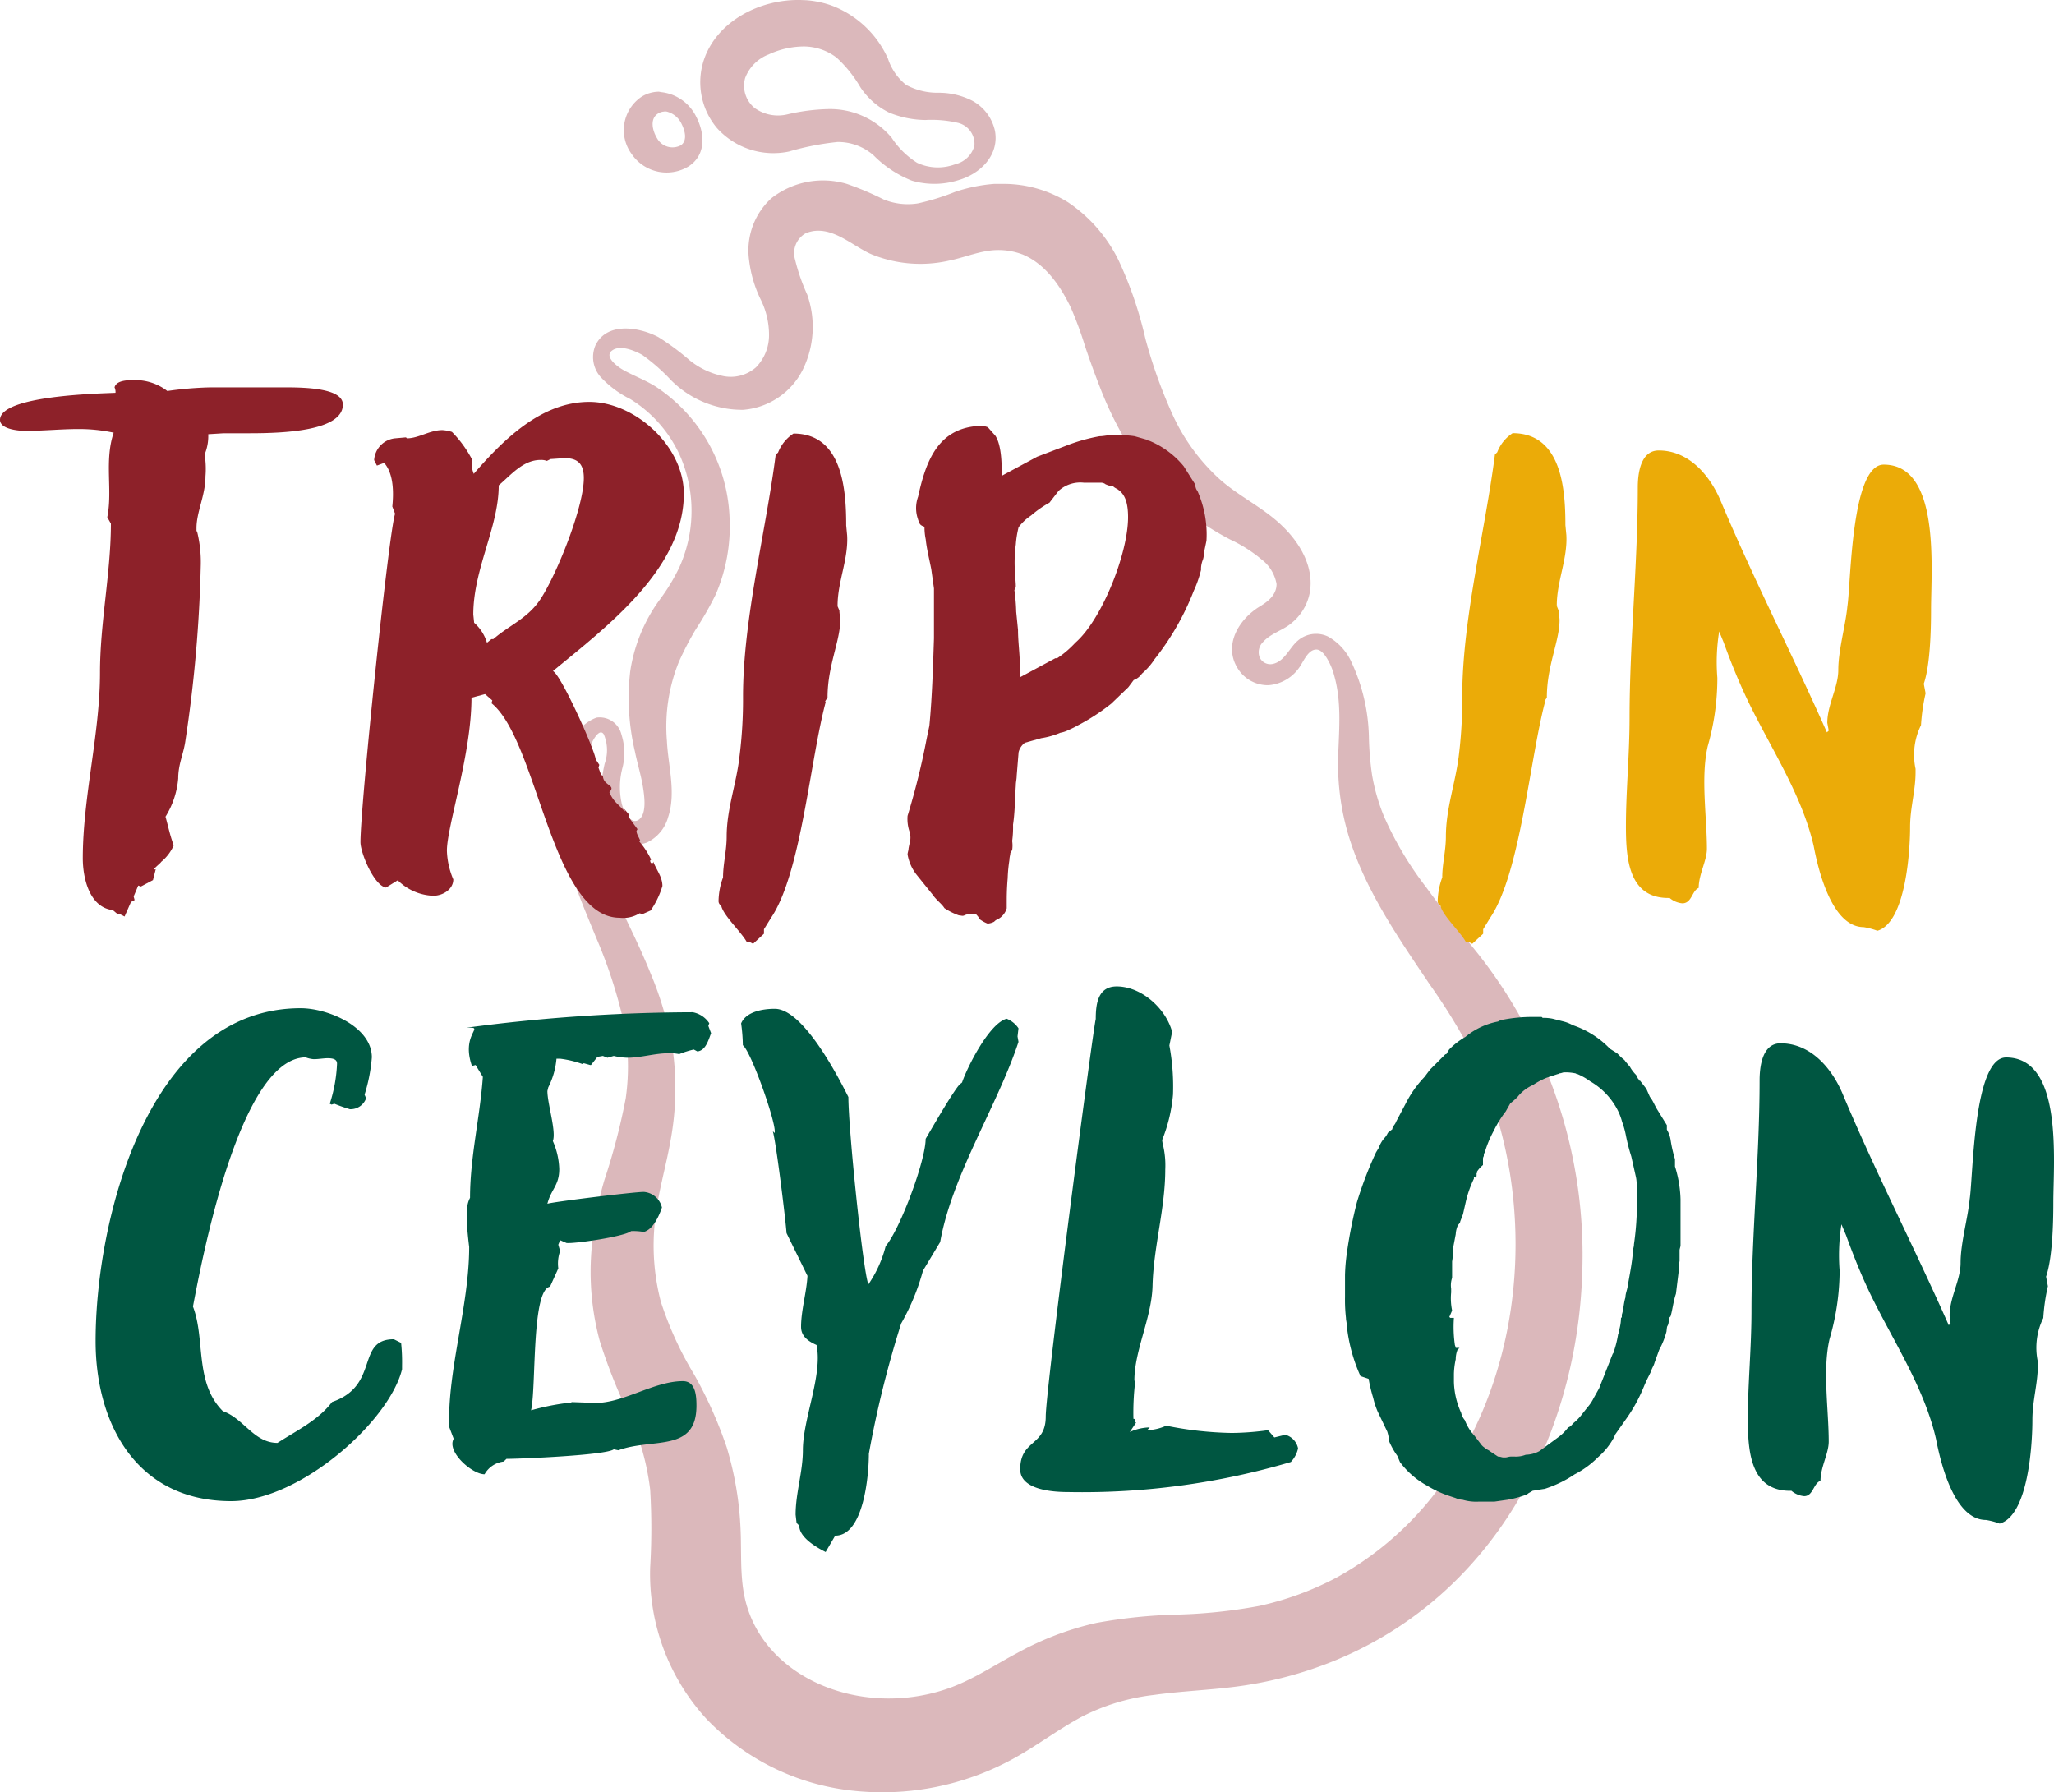 <svg xmlns="http://www.w3.org/2000/svg" xmlns:xlink="http://www.w3.org/1999/xlink" viewBox="0 0 214.82 187.45"><defs><style>.cls-1{fill:none;}.cls-2{opacity:0.32;}.cls-3{clip-path:url(#clip-path);}.cls-4{clip-path:url(#clip-path-2);}.cls-5{clip-path:url(#clip-path-4);}.cls-6{clip-path:url(#clip-path-5);}.cls-7{fill:#8d2129;}.cls-8{fill:#ebab08;}.cls-9{fill:#005641;}</style><clipPath id="clip-path" transform="translate(0 -0.59)"><rect class="cls-1" x="57.99" width="108" height="189.33"/></clipPath><clipPath id="clip-path-2" transform="translate(0 -0.59)"><rect class="cls-1" x="19" y="40.78" width="187" height="109" transform="translate(12.93 203.99) rotate(-87.77)"/></clipPath><clipPath id="clip-path-4" transform="translate(0 -0.59)"><rect class="cls-1" x="18.81" y="40.6" width="187.41" height="108.95" transform="translate(13.14 203.8) rotate(-87.77)"/></clipPath><clipPath id="clip-path-5" transform="translate(0 -0.59)"><rect class="cls-1" x="19" y="40.8" width="187" height="108.95" transform="matrix(0.04, -1, 1, 0.04, 12.92, 203.99)"/></clipPath></defs><g id="Layer_2" data-name="Layer 2"><g id="Layer_1-2" data-name="Layer 1"><g class="cls-2"><g class="cls-3"><g class="cls-4"><g class="cls-4"><g class="cls-5"><g class="cls-6"><path class="cls-7" d="M83.63.59c-4.1-.06-8.45,2.12-9.92,6A7.43,7.43,0,0,0,75,14a7.94,7.94,0,0,0,7.5,2.44,28.42,28.42,0,0,1,5.09-1,5.62,5.62,0,0,1,3.77,1.39,11.68,11.68,0,0,0,4,2.65,8.41,8.41,0,0,0,4.94-.07c2.26-.67,4.22-2.61,3.76-5.13a4.72,4.72,0,0,0-2.4-3.17,7.72,7.72,0,0,0-3.53-.82,6.9,6.9,0,0,1-3.36-.82,5.81,5.81,0,0,1-1.9-2.74A10.54,10.54,0,0,0,87,1.18,10,10,0,0,0,83.63.59ZM84,5.45a5.7,5.7,0,0,1,3.5,1.17A13.41,13.41,0,0,1,90,9.74,7.68,7.68,0,0,0,93,12.37a10.3,10.3,0,0,0,3.79.77,12.15,12.15,0,0,1,3.41.3,2.26,2.26,0,0,1,1.71,2.39A2.71,2.71,0,0,1,100,17.74l-.25.08h0a5.11,5.11,0,0,1-3.84-.21A8.8,8.8,0,0,1,93.26,15a8.41,8.41,0,0,0-6.7-3,20.89,20.89,0,0,0-4.17.54,4.2,4.2,0,0,1-3.46-.65,3,3,0,0,1-1-3.14,4.27,4.27,0,0,1,2.47-2.47A8.88,8.88,0,0,1,84,5.45ZM68.9,10.18a3.49,3.49,0,0,0-1.82.54,4.21,4.21,0,0,0-1,6A4.42,4.42,0,0,0,72,18c1.86-1.19,1.73-3.41.83-5.17a4.63,4.63,0,0,0-3.64-2.6Zm.83,2.08a2.35,2.35,0,0,1,1.56,1.3c.32.64.64,1.69-.06,2.21a1.85,1.85,0,0,1-2.51-.72c-.47-.77-.82-2.07.16-2.62a1.34,1.34,0,0,1,.55-.17A.76.76,0,0,1,69.73,12.26ZM105,19.82c-.34,0-.67,0-1,0a16.92,16.92,0,0,0-4.15.85A24.6,24.6,0,0,1,96,21.86a6.73,6.73,0,0,1-3.58-.41,31.21,31.21,0,0,0-3.86-1.63,8.76,8.76,0,0,0-7.87,1.49,7.38,7.38,0,0,0-2.35,6.46A12.9,12.9,0,0,0,79.6,32a8.31,8.31,0,0,1,.83,3.66A4.8,4.8,0,0,1,79.07,39a4,4,0,0,1-3.32.94,8.12,8.12,0,0,1-3.61-1.66,25.92,25.92,0,0,0-3.29-2.44c-2-1.05-5.39-1.62-6.58.88a3.14,3.14,0,0,0,.55,3.3,10.66,10.66,0,0,0,3.09,2.3,13.43,13.43,0,0,1,5.2,5.91A14.36,14.36,0,0,1,72.2,55.9a14.57,14.57,0,0,1-1.14,4A20.12,20.12,0,0,1,69,63.3a17,17,0,0,0-3.08,7.45,24.29,24.29,0,0,0,.48,8.41c.28,1.39.73,2.77.91,4.18.11.82.29,2.47-.54,3s-1.55-1-1.72-1.61a7.81,7.81,0,0,1,.06-3.87A6.28,6.28,0,0,0,65,77.43a2.34,2.34,0,0,0-2.61-1.79,4.19,4.19,0,0,0-2.51,2.53A15,15,0,0,0,58.63,82c-1,5.74,1.6,11.46,3.72,16.65a51.26,51.26,0,0,1,2.74,8.23,23.65,23.65,0,0,1,.35,8.59A66.79,66.79,0,0,1,63.21,124a35.31,35.31,0,0,0-1.42,8.53,27.88,27.88,0,0,0,.93,8.28,57.06,57.06,0,0,0,3.13,7.85A26.36,26.36,0,0,1,68,156.39a68.4,68.4,0,0,1,0,8.1,22.41,22.41,0,0,0,5.91,15.89A24.82,24.82,0,0,0,89,187.84a28.48,28.48,0,0,0,17.06-3.37c2.4-1.33,4.6-3,7-4.3a22,22,0,0,1,7.61-2.32c2.85-.4,5.74-.5,8.59-.87a41.36,41.36,0,0,0,8.43-2,39,39,0,0,0,14.56-9.09c8.45-8.35,12.8-20.2,13.22-31.93a50.88,50.88,0,0,0-10.83-33.55c-1.84-2.3-3.71-4.58-5.46-7A35.51,35.51,0,0,1,144.76,86a20.3,20.3,0,0,1-1.26-4.36,31.89,31.89,0,0,1-.33-3.9,19.38,19.38,0,0,0-1.82-7.89,5.79,5.79,0,0,0-2.46-2.69,2.91,2.91,0,0,0-3.12.4c-.91.74-1.39,2.18-2.63,2.46a1.22,1.22,0,0,1-1.4-.69,1.49,1.49,0,0,1,.35-1.59c.82-.93,2.13-1.24,3-2A5.39,5.39,0,0,0,137,62.49c.42-2.66-1.06-5.14-2.92-6.92-2-1.94-4.6-3.1-6.67-5a20.89,20.89,0,0,1-4.89-6.87A51.86,51.86,0,0,1,119.79,36a40.52,40.52,0,0,0-2.8-8.18,15.57,15.57,0,0,0-5.28-6.07A12.76,12.76,0,0,0,105,19.82Zm-19.4,4.9c2,0,3.84,1.73,5.54,2.46a13.53,13.53,0,0,0,8.15.66c1.33-.27,2.6-.78,3.94-1a7.11,7.11,0,0,1,3.74.37c2.37,1,3.91,3.26,5,5.5a38,38,0,0,1,1.5,4.05c.48,1.44,1,2.87,1.55,4.28a37.59,37.59,0,0,0,4,7.67,25,25,0,0,0,5.9,6,31.16,31.16,0,0,0,3.73,2.3,14.83,14.83,0,0,1,3.27,2.07,4.13,4.13,0,0,1,1.59,2.59c0,1.12-.87,1.81-1.73,2.33-2.21,1.33-3.9,4.09-2.29,6.56a3.7,3.7,0,0,0,3.18,1.69,4.32,4.32,0,0,0,3.13-1.73c.47-.59.95-2,1.87-2,.5,0,.9.57,1.13.95a6.77,6.77,0,0,1,.74,1.78c.77,2.71.52,5.49.42,8.27a26.1,26.1,0,0,0,1.1,8.52c1.73,5.65,5.19,10.63,8.46,15.49a62.14,62.14,0,0,1,4.65,7.65,44.33,44.33,0,0,1,3,8.43C160,131.11,158.36,144,152,154a33.3,33.3,0,0,1-12.3,11.62,31.93,31.93,0,0,1-8,2.92,54.67,54.67,0,0,1-8.75.91,53.71,53.71,0,0,0-8.3.87,31.29,31.29,0,0,0-8.18,3.1c-2.45,1.29-4.78,2.89-7.42,3.79a18.87,18.87,0,0,1-8.37.87c-5.58-.67-10.94-4-12.59-9.61-.76-2.59-.51-5.32-.64-8A34.58,34.58,0,0,0,76,151.94a44.55,44.55,0,0,0-3.4-7.6,36.25,36.25,0,0,1-3.48-7.6,23.2,23.2,0,0,1-.63-8.34c.28-2.94,1.16-5.74,1.66-8.64a29.85,29.85,0,0,0,.26-9A35.23,35.23,0,0,0,68,102.29c-1.11-2.75-2.44-5.39-3.73-8.07a38.68,38.68,0,0,1-3-7.93A11.9,11.9,0,0,1,62,78.07c.19-.35.75-1.29,1.15-.68a4.22,4.22,0,0,1,.09,3.07c-.55,2.42-.76,5.62,1.19,7.51a3,3,0,0,0,3.23.73,4.15,4.15,0,0,0,2.21-2.63c.87-2.59,0-5.4-.12-8A18,18,0,0,1,71,69.81a31.69,31.69,0,0,1,1.78-3.42,33.53,33.53,0,0,0,2.08-3.64,18,18,0,0,0,1.44-8.06,17.2,17.2,0,0,0-7.63-13.61c-1.13-.73-2.37-1.17-3.52-1.82-.51-.29-2-1.35-1.15-2s2.37,0,3.18.45a20.18,20.18,0,0,1,3,2.64,10.52,10.52,0,0,0,7.53,3.1,7.65,7.65,0,0,0,6.22-4.14,10.14,10.14,0,0,0,.49-7.92,20.59,20.59,0,0,1-1.27-3.66A2.38,2.38,0,0,1,84.24,25a3.2,3.2,0,0,1,1.37-.28" transform="translate(0 -0.59)"/></g></g></g></g></g></g><path class="cls-7" d="M20.55,56.11v-.29c0-1.71.94-3.42.94-5.42a9.36,9.36,0,0,0-.09-2.28A5,5,0,0,0,21.78,46l1.62-.1h2.76c3.7,0,9.7-.28,9.7-3,0-1.71-3.9-1.8-6.09-1.8h-7.7a37.06,37.06,0,0,0-4.57.38,5.5,5.5,0,0,0-3.42-1.14c-.67,0-1.9,0-2.1.76a1.15,1.15,0,0,1,.1.57C10.46,41.75,0,41.94,0,44.5c0,1,2,1.15,2.66,1.15,1.91,0,3.72-.19,5.52-.19a17.24,17.24,0,0,1,3.71.38c-1,2.95-.09,6-.67,8.84l.38.67c0,5.13-1.14,10.37-1.14,15.6,0,6.37-1.8,13-1.8,19.4,0,2,.66,5.13,3.14,5.42l.56.47.1-.09.57.29.67-1.52.38-.2-.1-.38.48-1.14.28.1L16,92.63l.29-1.14c-.58.19.56-.66.56-.76A4.7,4.7,0,0,0,18.17,89c-.38-1-.58-2-.86-3A9,9,0,0,0,18.64,82c0-1.52.57-2.57.76-4A142.87,142.87,0,0,0,21,59.63a13.24,13.24,0,0,0-.38-3.42Z" transform="translate(0 -0.59)"/><path class="cls-7" d="M62.3,80c-.1-1-3.62-8.84-4.47-9.23,5.52-4.56,13.69-10.65,13.69-18.54,0-5-5.13-9.61-9.89-9.61-5,0-8.94,3.9-12.08,7.52a2.88,2.88,0,0,1-.19-1.52,12.14,12.14,0,0,0-2.09-2.86,4.22,4.22,0,0,0-1-.19c-1.34,0-2.48.86-3.71.86l-.1-.1-1.14.1a2.44,2.44,0,0,0-2.19,2.28l.29.57.76-.28c1,1.14,1,3.13.85,4.56l.29.76c-.67,2-3.62,30.44-3.62,34.34,0,1.14,1.43,4.56,2.67,4.75l1.23-.76a5.55,5.55,0,0,0,3.71,1.62c1,0,2.1-.67,2.1-1.71a8.3,8.3,0,0,1-.67-3c0-2.57,2.57-10.09,2.57-16l1.42-.38.76.66-.09.29c4.85,3.9,6.28,22.44,13.41,22.44a3.27,3.27,0,0,0,2.09-.47l.29.09.86-.38a9.15,9.15,0,0,0,1.23-2.56c0-1-.67-1.71-1-2.67.1.2,0,.29-.09.29s-.19-.09-.19-.29l.1-.09a8.39,8.39,0,0,0-1.24-1.9l.09-.1c-.09-.28-.38-.67-.38-1l.1-.19L65.72,86l.1-.18c-.48-.58-.67-.77-.67-.77s.28.38.19.38l-.76-.76a3.44,3.44,0,0,1-.85-1.24c.76-.76-.67-.66-.67-1.71l-.19-.09-.28-.76.09-.29ZM59.06,48.5c1.43,0,2,.67,2,2.09,0,3-2.76,9.89-4.47,12.56-1.33,2.09-3.23,2.75-5,4.28h-.19l-.47.38a4.48,4.48,0,0,0-1.34-2.09l-.09-.86c0-4.76,2.66-9.13,2.66-13.51,1.33-1.14,2.57-2.66,4.38-2.66a1.76,1.76,0,0,1,.66.1l.38-.19Z" transform="translate(0 -0.59)"/><path class="cls-7" d="M81.13,48.12c-1,7.89-3.42,17.22-3.42,25.3a47.6,47.6,0,0,1-.38,6.37C77,82.64,76,85.21,76,88.07c0,1.52-.38,2.85-.38,4.28a7.45,7.45,0,0,0-.47,2.47.53.53,0,0,0,.28.48c.19,1,2.09,2.75,2.67,3.8.18-.1.47.1.66.19l1.14-1.05v-.47l.77-1.24C83.79,91.87,84.74,80,86.36,74c-.19,0,.19-.38.19-.48,0-3.32,1.33-5.89,1.33-8.08,0-.29-.09-.67-.09-1L87.6,64v0l.09-.09s-.09.19-.09,0c0-2.47,1.14-4.85,1-7.32l-.1-1.05c0-3.71-.38-9.61-5.51-9.61a4.17,4.17,0,0,0-1.62,2Z" transform="translate(0 -0.59)"/><path class="cls-7" d="M104.15,96.82a1.91,1.91,0,0,0,1.14-1.24V95.1c0-.66,0-1.52.1-2.66a15.13,15.13,0,0,1,.18-1.9c0-.29.1-.57.1-.76h.1a.37.37,0,0,1,.09-.29,3.34,3.34,0,0,0,0-.95,10.89,10.89,0,0,0,.09-1.71c.2-1.33.2-2.76.29-4.09,0-.38.09-.66.09-1l.2-2.47a1.73,1.73,0,0,1,.66-1l1.71-.48a8.31,8.31,0,0,0,2-.57,3,3,0,0,0,.86-.29,9.36,9.36,0,0,0,.95-.47,21.65,21.65,0,0,0,3.51-2.28L118,72.47l.57-.76a1.75,1.75,0,0,0,.86-.67,7.08,7.08,0,0,0,1.33-1.52,27.68,27.68,0,0,0,4.09-7.14,12.12,12.12,0,0,0,.76-2.18V60a2.67,2.67,0,0,1,.19-.86,1.73,1.73,0,0,0,.1-.66l.28-1.34a11.22,11.22,0,0,0-.95-5.22c-.19-.2-.19-.48-.29-.76l-1.14-1.81a9.18,9.18,0,0,0-3.61-2.67c-.09,0-.09,0-.19-.09l-1.33-.38a8.82,8.82,0,0,0-1.62-.1h-1c-.29,0-.67.1-1.05.1a18.72,18.72,0,0,0-3.52,1l-3,1.14-3.71,2c0-1.14,0-3.14-.66-4.18l-.76-.86c-.1-.1-.29-.1-.48-.19-4.66,0-6,3.52-6.85,7.42a3.48,3.48,0,0,0,0,2.38c0,.09.1.19.1.28.09.29.28.38.57.48A6.23,6.23,0,0,0,96.82,57c.1,1,.38,2.09.58,3.13l.28,2v5.23c-.1,3-.19,6.09-.48,9.13l-.28,1.34a76.25,76.25,0,0,1-2,8.08,4.14,4.14,0,0,0,.19,1.61,2.06,2.06,0,0,1,.1.86c0,.1-.19.86-.19,1s-.1.38-.1.57a4.71,4.71,0,0,0,1,2.19l1.61,2c.38.57,1,1,1.24,1.42a7,7,0,0,0,1.52.76c.19,0,.38.1.57,0s.57-.18,1-.18h.19c.1.18.29.28.38.56a3.56,3.56,0,0,0,.86.48,1.7,1.7,0,0,0,.67-.19Zm2.09-34.91c0-.47-.09-1.14-.09-1.52a14.07,14.07,0,0,1,.09-2.85,10.33,10.33,0,0,1,.29-1.81,5.42,5.42,0,0,1,1.32-1.24,10.86,10.86,0,0,1,1.91-1.33l.95-1.23a3.37,3.37,0,0,1,2.66-.86h1.81a.78.78,0,0,1,.48.19c.09,0,.18.09.28.09a.82.82,0,0,0,.48.1c.18.19.47.28.56.38.67.48,1,1.33,1,2.85,0,3.81-2.76,10.75-5.52,13.13a10.27,10.27,0,0,1-1.9,1.62h-.19l-3.71,2V70.19c0-1.24-.19-2.48-.19-3.71l-.19-1.91a19.09,19.09,0,0,0-.19-2.28A.69.69,0,0,0,106.24,61.91Z" transform="translate(0 -0.59)"/><path class="cls-8" d="M156.35,48.12c-1,7.89-3.42,17.22-3.42,25.3a47.6,47.6,0,0,1-.38,6.37c-.38,2.85-1.33,5.42-1.33,8.28,0,1.52-.38,2.85-.38,4.28a7.73,7.73,0,0,0-.48,2.47.54.54,0,0,0,.29.48c.19,1,2.09,2.75,2.66,3.8.19-.1.48.1.67.19l1.14-1.05v-.47l.76-1.24C159,91.87,160,80,161.59,74c-.19,0,.19-.38.19-.48,0-3.32,1.33-5.89,1.33-8.08,0-.29-.1-.67-.1-1l-.19-.48v0l.1-.09s-.1.19-.1,0c0-2.47,1.14-4.85,1-7.32l-.1-1.05c0-3.71-.38-9.61-5.52-9.61a4.15,4.15,0,0,0-1.61,2Z" transform="translate(0 -0.59)"/><path class="cls-8" d="M191.26,77l-.19.18c-3.62-8.17-7.7-16.07-11.13-24.25-1.14-2.66-3.32-5.23-6.46-5.23-2,0-2.19,2.66-2.19,3.9,0,8-.86,16.17-.86,24.06,0,3.9-.38,7.61-.38,11.32,0,3.43.28,7.61,4.57,7.52a2.39,2.39,0,0,0,1.33.56c1,0,1-1.33,1.71-1.61,0-1.43.86-2.86.86-4.09,0-3.33-.67-7.52.09-10.75a25.74,25.74,0,0,0,1-7.13,20.22,20.22,0,0,1,.19-4.85l.47,1.14c.76,2.09,1.53,4,2.48,6,2.37,4.94,5.7,9.89,6.94,15.31.47,2.48,1.9,8.47,5.23,8.47a7.77,7.77,0,0,1,1.43.38c2.95-.86,3.42-8.28,3.42-10.85,0-2,.57-3.8.57-5.7V81a7,7,0,0,1,.57-4.57,20.25,20.25,0,0,1,.48-3.33l-.19-1c.66-1.9.76-5.52.76-7.71,0-4.37,1-15.21-4.95-15.21-3.42,0-3.42,12.36-3.8,14.83-.19,2-.95,4.57-.95,6.66,0,1.81-1.15,3.61-1.15,5.52Z" transform="translate(0 -0.59)"/><path class="cls-9" d="M38.13,115.07a17.49,17.49,0,0,0,.76-3.9c0-3.24-4.66-5.14-7.42-5.14C15.59,106,10,128,10,140.84c0,8.65,4.28,16.74,14.17,16.74,7.23,0,16.55-8.37,17.88-13.79v-.38a19,19,0,0,0-.1-2.38l-.76-.38c-4,0-1.43,4.85-6.46,6.56-1.43,1.9-3.72,3-5.71,4.28-2.47,0-3.52-2.56-5.71-3.32-3-3-1.81-7.52-3.13-10.94,1-5.24,4.94-26,11.79-26.06a2.89,2.89,0,0,0,.85.19c.48,0,1.05-.1,1.43-.1.57,0,1,.1,1,.57a15.57,15.57,0,0,1-.76,4.19l.19.09.29-.09a16.82,16.82,0,0,0,1.62.57,1.72,1.72,0,0,0,1.7-1.14Z" transform="translate(0 -0.59)"/><path class="cls-9" d="M67.33,125.24c-1,0-9.6,1.05-10.08,1.24.38-1.52,1.24-1.9,1.24-3.62a7.83,7.83,0,0,0-.67-2.94c.38-1-.57-3.9-.57-5.23l.09-.38a8.14,8.14,0,0,0,.86-3h.38a10.62,10.62,0,0,1,2.37.57l.1-.1.67.19h.09l.67-.85.57-.1.48.19.66-.19a7,7,0,0,0,1.43.19c1.42,0,2.85-.47,4.28-.47a4.88,4.88,0,0,1,1.14.09,9.55,9.55,0,0,1,1.52-.48l.38.2c.86-.1,1.14-1.15,1.43-1.91l-.29-.76.1-.28a2.65,2.65,0,0,0-1.72-1.15,181.3,181.3,0,0,0-23.68,1.62h.48c1.14,0-1,.86.1,4l.38-.1.76,1.24c-.29,4.18-1.34,8.37-1.34,12.65-.28.57-.57,1.23-.09,5.14,0,6.18-2.28,12.83-2.09,18.82l.47,1.24c-.76,1.34,1.91,3.71,3.23,3.71a2.65,2.65,0,0,1,2-1.33l.29-.28c1.42,0,10.46-.38,11.22-1l.48.1c3.61-1.33,8.17.28,8.17-4.66,0-1.05-.09-2.57-1.42-2.57-3,0-6.18,2.28-9.13,2.28l-2.48-.09-.18.09h-.29a25.6,25.6,0,0,0-3.8.77c.57-2.38,0-12.94,2.09-12.94h-.1l.86-1.9a3.87,3.87,0,0,1,.19-1.81l-.19-.67.19-.47.67.29c.85.09,6.08-.67,6.75-1.24a6.14,6.14,0,0,1,1.33.09c1-.28,1.61-1.71,1.9-2.56A2.12,2.12,0,0,0,67.33,125.24Z" transform="translate(0 -0.59)"/><path class="cls-9" d="M94.25,139a23.73,23.73,0,0,0,2.28-5.52l1.8-3c1.24-7,6-14.27,8.19-20.93l-.1-.57.1-.85a2.67,2.67,0,0,0-1.24-1c-1.81.48-4.09,5-4.66,6.66l-.1.1c-.38,0-3.42,5.32-3.71,5.8,0,2.28-2.66,9.41-4.18,11.22a12.51,12.51,0,0,1-1.81,4c-.57-1.42-2.09-16.26-2.09-19.59-1.14-2.28-4.76-9.23-7.7-9.23-1.24,0-3,.29-3.52,1.53a17.51,17.51,0,0,1,.18,2.28c.86.67,3.34,7.7,3.34,9v.18l-.2-.18c.38,1.42,1.34,9.32,1.43,10.65l2.19,4.47c-.09,1.71-.67,3.61-.67,5.33,0,1,.76,1.52,1.62,1.9.66,3.14-1.43,7.7-1.43,11,0,2.28-.76,4.47-.76,6.75l.1.86.28.28c0,1.24,1.81,2.28,2.76,2.76l1-1.71c3,0,3.52-6.37,3.52-8.56A109.17,109.17,0,0,1,94.25,139Z" transform="translate(0 -0.59)"/><path class="cls-9" d="M121.54,119.82a16.4,16.4,0,0,0,1.14-4.75,23.44,23.44,0,0,0-.38-5.14l.29-1.43c-.67-2.47-3.23-4.75-5.8-4.75-2,0-2.19,1.9-2.19,3.42-.19.38-5.23,38.62-5.23,41.56,0,3.14-2.67,2.38-2.67,5.52,0,2.19,3.52,2.38,5,2.38a77,77,0,0,0,23.3-3.14,3,3,0,0,0,.76-1.43,1.85,1.85,0,0,0-1.34-1.42l-1.14.28-.66-.76a28.85,28.85,0,0,1-3.8.29,37.14,37.14,0,0,1-6.85-.76,5.21,5.21,0,0,1-2,.47l.28-.29a5.29,5.29,0,0,0-2.09.48l.67-1h-.1s.1-.38-.19-.38a27,27,0,0,1,.19-3.91l-.09-.09c0-3.14,1.81-6.56,1.9-9.89.1-4.09,1.33-8.08,1.33-12.18a9.23,9.23,0,0,0-.28-2.75Z" transform="translate(0 -0.59)"/><path class="cls-9" d="M174.42,139.22a1.13,1.13,0,0,0,.1-.57.49.49,0,0,1,.19-.38c.19-.57.28-1.52.57-2.38l.28-2.28a5.23,5.23,0,0,1,.1-1.14v-1.14c0-.1.1-.38.1-.48s0-.47,0-.56V126a12.51,12.51,0,0,0-.58-3.42v-.76a14.23,14.23,0,0,1-.47-2.09,3.06,3.06,0,0,0-.38-1v-.47l-1-1.62c-.29-.47-.48-1-.77-1.33l-.38-.86-.66-.85h-.1c0-.09,0-.09-.09-.19s-.09-.28-.29-.48-.47-.57-.56-.76l-.48-.57c-.1-.19-.29-.28-.48-.47l-.38-.38-.76-.48a9.65,9.65,0,0,0-3.9-2.47,3.93,3.93,0,0,0-.95-.38l-1.14-.29a4.51,4.51,0,0,0-1.05-.09c-.09-.1-.09-.1-.19-.1h-.95a16.45,16.45,0,0,0-2.95.28,1.3,1.3,0,0,0-.57.2,7.57,7.57,0,0,0-3.42,1.61,7.73,7.73,0,0,0-1.71,1.33l-.29.48h-.09l-1.62,1.62-.57.76a11.73,11.73,0,0,0-2,2.85L146,117.92c-.09.29-.38.47-.38.76l-.47.38a1.89,1.89,0,0,1-.38.57,3.12,3.12,0,0,0-.57,1l-.29.48a39.44,39.44,0,0,0-2,5.23,48.12,48.12,0,0,0-1.05,5.32,19.64,19.64,0,0,0-.19,2.29v2.28a16.72,16.72,0,0,0,.1,2.19c0,.28.09.47.09.85a17.17,17.17,0,0,0,1.43,5.24l.85.28a16.57,16.57,0,0,0,.48,2,8.23,8.23,0,0,0,.47,1.43l1,2.09a4.22,4.22,0,0,1,.19,1,7.85,7.85,0,0,0,.86,1.53l.28.66a8.78,8.78,0,0,0,2.85,2.47,11.35,11.35,0,0,0,2.1,1l.85.28a2.18,2.18,0,0,0,.76.19,5,5,0,0,0,1.71.19h1.62l1.33-.19a10.4,10.4,0,0,0,1.81-.47.71.71,0,0,0,.38-.2l.48-.28c.09,0,1.14-.19,1.23-.19a12.18,12.18,0,0,0,3.14-1.52,9.68,9.68,0,0,0,2.47-1.81,7.35,7.35,0,0,0,1.72-2.19v-.09l1.14-1.62a16.28,16.28,0,0,0,1.52-2.57c.28-.57.48-1.14.76-1.71l.38-.76c.1-.38.28-.57.38-.95l.48-1.33a8.28,8.28,0,0,0,.76-1.9C174.33,139.51,174.33,139.32,174.42,139.22ZM170,136.27c-.19.58-.19,1.24-.38,1.81v.29c-.09,0-.09.09-.09.19a5,5,0,0,1-.19,1.14.55.55,0,0,1-.1.38,10.78,10.78,0,0,1-.47,1.9.31.31,0,0,1-.1.19l-1.43,3.62-.56,1a4.48,4.48,0,0,1-.67,1l-.67.85a5,5,0,0,1-.76.76c-.19.19-.29.38-.57.47a4.93,4.93,0,0,1-1,1L161,152.35a3.13,3.13,0,0,1-1.43.38,2.8,2.8,0,0,1-1.14.19H158c-.19,0-.38.09-.57.09h-.19c-.19,0-.29-.09-.57-.09l-.86-.57c-.09-.1-.38-.19-.57-.38a1.51,1.51,0,0,1-.38-.38l-.66-.86a5,5,0,0,1-1-1.62,1.76,1.76,0,0,1-.38-.76,8.3,8.3,0,0,1-.76-3.23v-.86a8,8,0,0,1,.19-1.52,2.72,2.72,0,0,1,.19-1c0-.09.19-.09.19-.19h-.38c0-.1-.1-.28-.1-.38a13.19,13.19,0,0,1-.09-2.76h-.38l-.1-.09.29-.67a6.38,6.38,0,0,1-.1-1.9v-.38a2.43,2.43,0,0,1,.1-1.14v-1.71a6.71,6.71,0,0,0,.09-1.34l.29-1.52a2.61,2.61,0,0,1,.19-.85c0-.1.28-.29.28-.48l.29-.76.28-1.24a11.46,11.46,0,0,1,.86-2.47v-.19a.31.31,0,0,1,.19.1c.09,0,.09-.29.09-.29v-.19l.1-.1h-.1a3.06,3.06,0,0,1,.67-.76v-.56a.58.58,0,0,1,.09-.38.57.57,0,0,1,.1-.39,11.62,11.62,0,0,1,.95-2.28,11.83,11.83,0,0,1,1.24-2l.48-.85a6.29,6.29,0,0,0,.76-.67,4.26,4.26,0,0,1,1.61-1.24,7.76,7.76,0,0,1,1.43-.76l1.14-.38c.1,0,.19-.09.28-.09s.29-.09.38-.09a5,5,0,0,1,1.15.09.31.31,0,0,1,.19.09h.09a6.59,6.59,0,0,1,1.33.76,7.38,7.38,0,0,1,2.86,3,6.2,6.2,0,0,1,.47,1.23,9.35,9.35,0,0,1,.38,1.34,19.55,19.55,0,0,0,.58,2.28l.47,2.09a3.44,3.44,0,0,1,.09.86,1.94,1.94,0,0,1,0,.76,3.88,3.88,0,0,1,0,1.52v1a29.42,29.42,0,0,1-.28,2.95c0,.29-.1.47-.1.67-.09,1.32-.38,2.66-.57,3.8C170.14,135.61,170,135.89,170,136.27Z" transform="translate(0 -0.59)"/><path class="cls-9" d="M204,139l-.19.18c-3.61-8.17-7.7-16.07-11.12-24.25-1.14-2.66-3.33-5.23-6.47-5.23-2,0-2.19,2.66-2.19,3.9,0,8-.85,16.17-.85,24.06,0,3.9-.38,7.61-.38,11.32,0,3.43.28,7.61,4.56,7.52a2.39,2.39,0,0,0,1.33.56c.95,0,.95-1.33,1.71-1.61,0-1.43.86-2.86.86-4.09,0-3.33-.67-7.52.09-10.75a25.74,25.74,0,0,0,1.05-7.13,20.75,20.75,0,0,1,.19-4.85l.48,1.14c.76,2.09,1.52,4,2.47,6,2.38,4.94,5.7,9.89,6.94,15.31.48,2.48,1.9,8.47,5.23,8.47a7.37,7.37,0,0,1,1.43.38c3-.86,3.42-8.28,3.42-10.85,0-2,.57-3.8.57-5.7V143a7,7,0,0,1,.57-4.57,20.25,20.25,0,0,1,.48-3.33l-.19-1c.66-1.9.76-5.52.76-7.71,0-4.37,1.05-15.21-4.94-15.21-3.43,0-3.43,12.36-3.81,14.83-.19,2-.95,4.57-.95,6.66,0,1.81-1.15,3.61-1.15,5.52Z" transform="translate(0 -0.59)"/></g></g></svg>